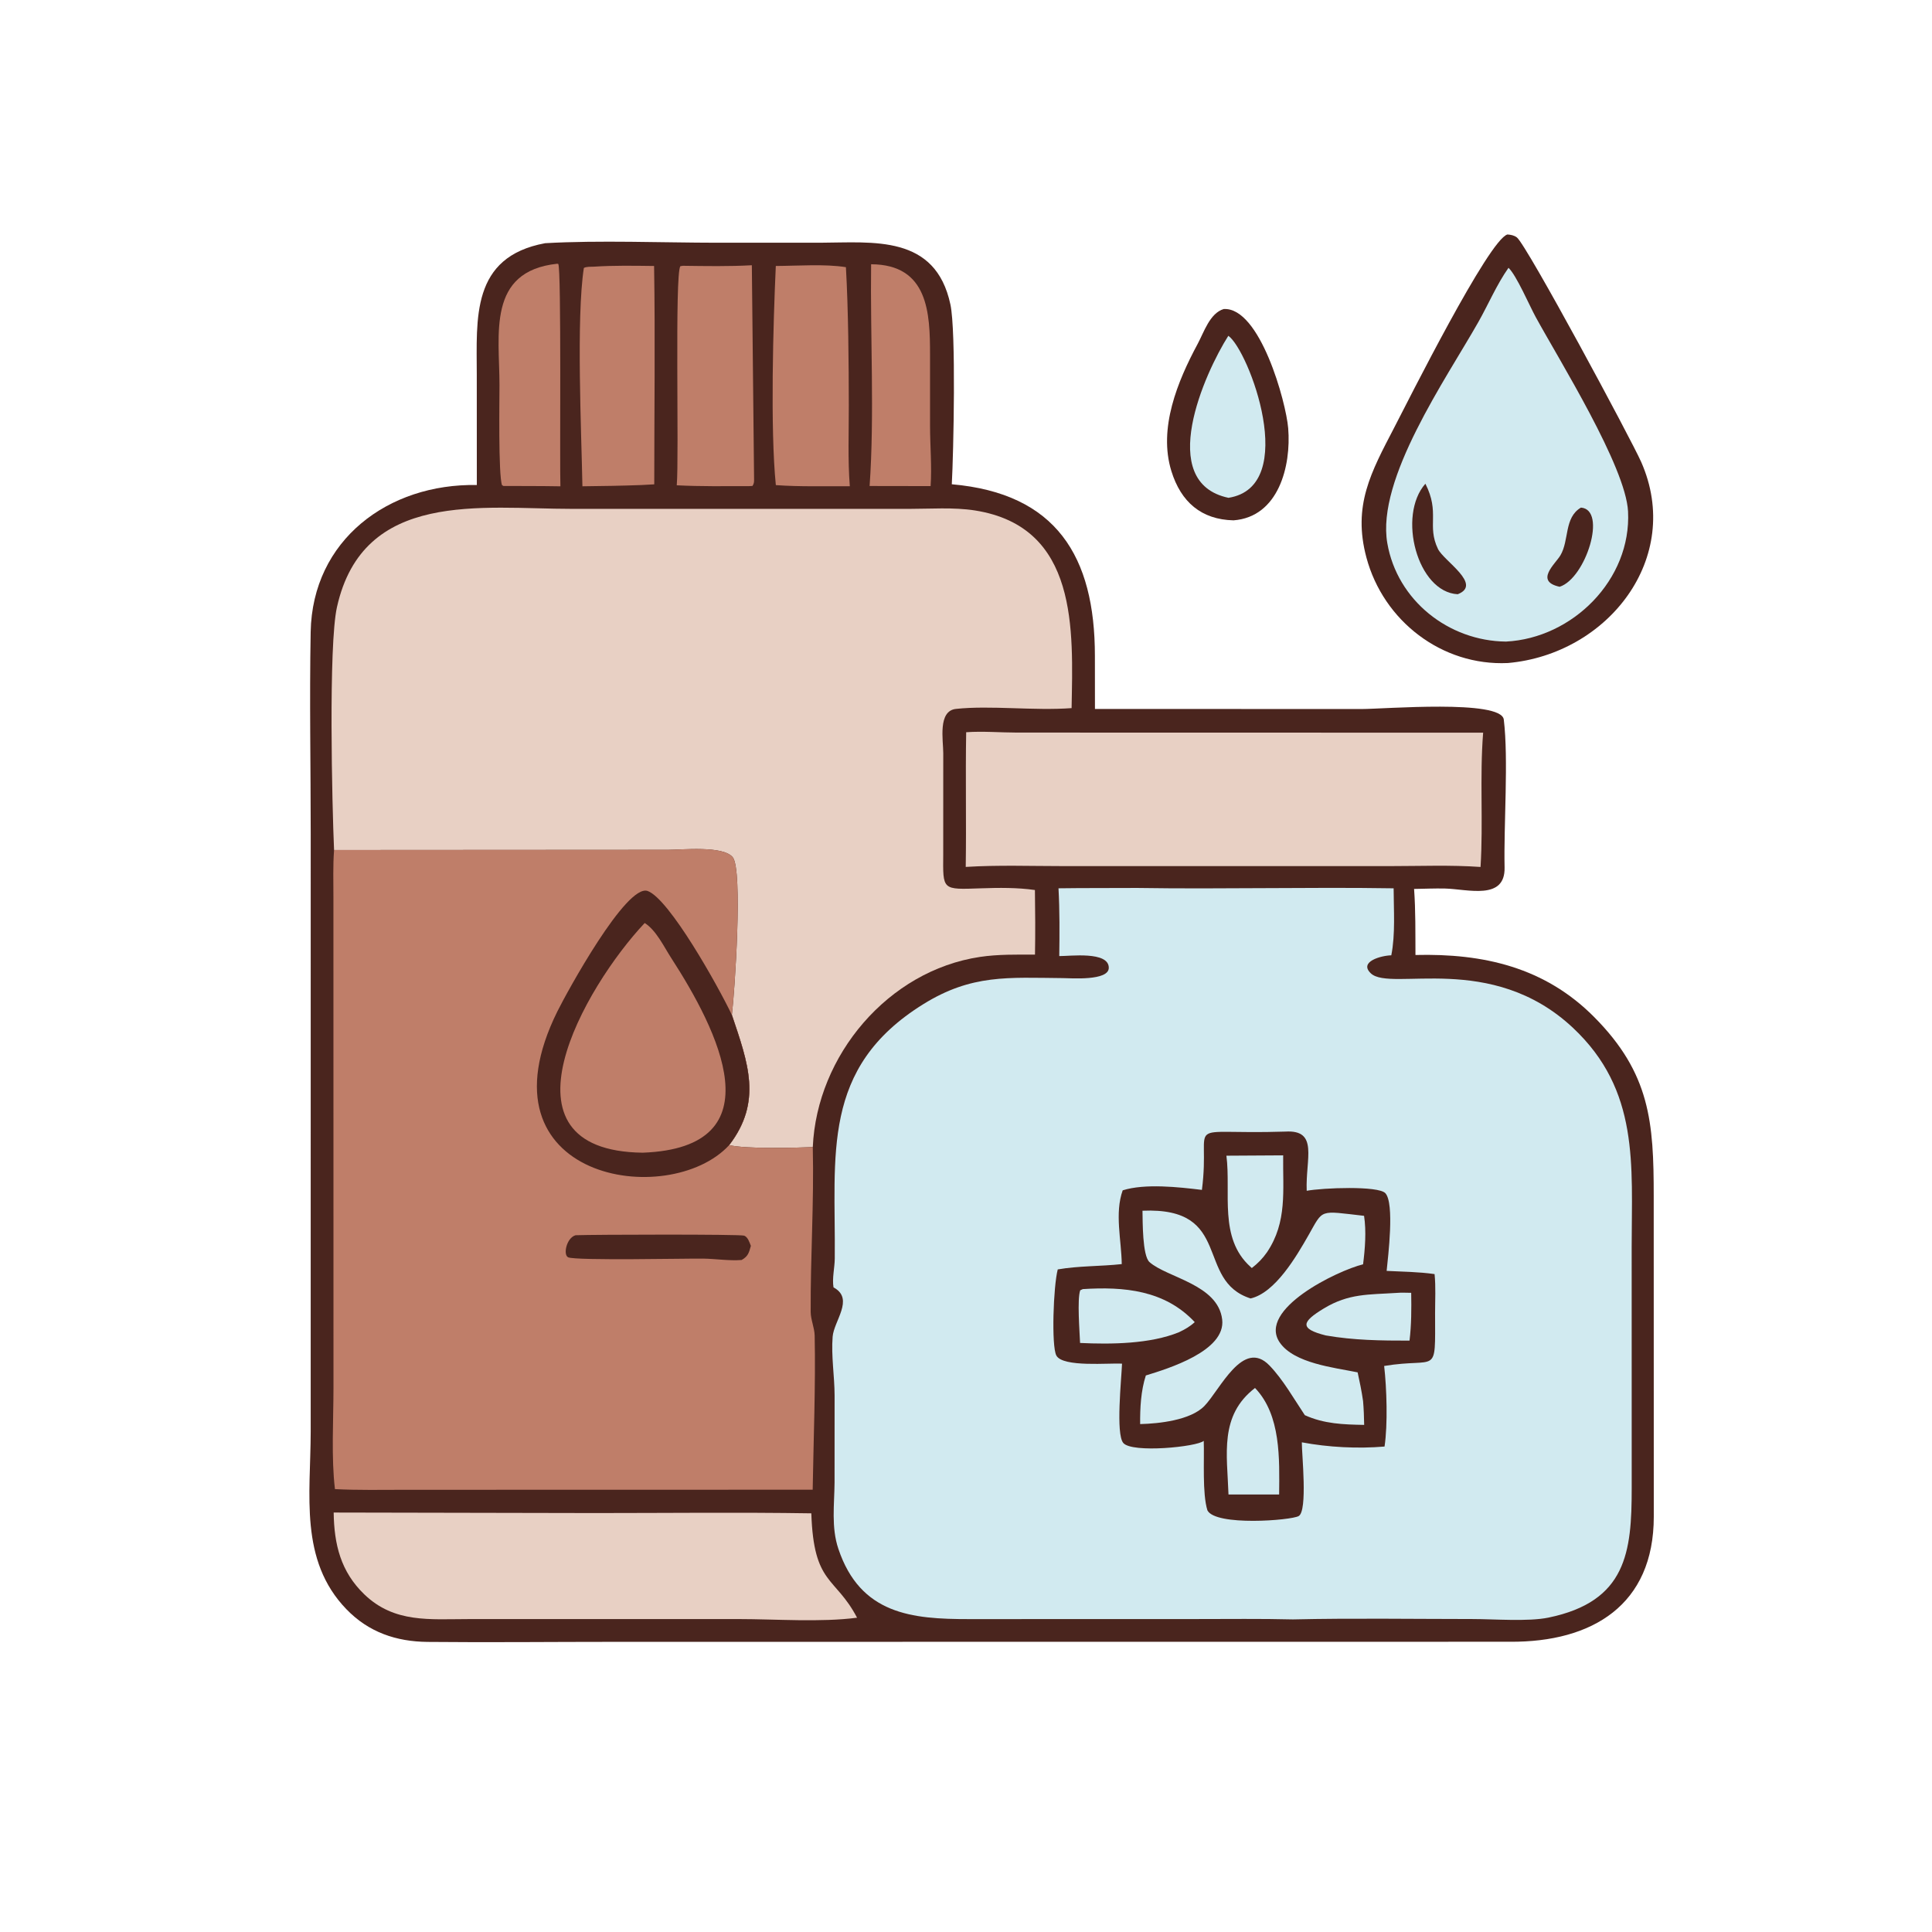 <?xml version="1.0" encoding="UTF-8"?> <svg xmlns="http://www.w3.org/2000/svg" xmlns:xlink="http://www.w3.org/1999/xlink" width="635" height="635"><path fill="#4A251E" transform="scale(0.993 0.993)" d="M405.037 102.285C417.038 101.582 425.671 133.082 426.382 141.739C427.41 154.252 423.196 171.118 408.281 172.228C397.642 171.983 390.888 166.175 387.719 155.936C383.335 141.767 389.76 126.2 396.424 113.811C398.503 109.945 400.446 103.663 405.037 102.285Z"></path><path fill="#D1EAF0" transform="scale(0.993 0.993)" d="M406.568 111.144C413.306 115.849 430.392 161.046 406.616 164.774C382.423 159.672 398.766 123.418 406.568 111.144Z"></path><path fill="#4A251E" transform="scale(0.993 0.993)" d="M498.958 77.608C500.076 77.698 501.146 77.886 502.066 78.579C505.294 81.01 539.983 145.574 543.206 152.876C557.245 184.68 532.167 216.536 499.092 219.456C477.276 220.482 457.89 205.53 452.271 184.533C447.669 167.333 453.78 156.339 461.452 141.576C466.002 132.822 492.82 79.23 498.958 77.608Z"></path><path fill="#D1EAF0" transform="scale(0.993 0.993)" d="M499.302 88.641C501.919 91.09 506.239 101.155 508.281 104.891C516.126 119.249 538.111 154.436 538.87 169.277C540.024 191.84 520.523 211.237 498.47 212.357C479.489 212.175 462.46 198.748 459.184 179.768C455.515 158.507 478.651 125.422 489.306 106.618C492.644 100.728 495.408 94.166 499.302 88.641Z"></path><path fill="#4A251E" transform="scale(0.993 0.993)" d="M523.277 168.012C532.065 168.667 524.862 191.489 516.221 194.216C507.887 192.399 514.748 186.707 516.46 183.853C519.464 178.846 517.639 171.329 523.277 168.012Z"></path><path fill="#4A251E" transform="scale(0.993 0.993)" d="M471.793 160.104C476.702 169.78 472.218 173.91 475.947 181.685C477.856 185.667 490.801 193.459 482.493 196.685C469.134 195.997 462.431 170.715 471.793 160.104Z"></path><path fill="#4A251E" transform="scale(0.993 0.993)" d="M180.438 80.496C198.186 79.473 219.231 80.327 237.365 80.343L271.518 80.34C289.057 80.27 309.642 77.582 314.581 100.797C316.481 109.723 315.615 149.828 315.039 160.287C349.568 163.304 362.41 184.098 362.403 217.107L362.42 234.655L450.648 234.684C458.166 234.683 496.918 231.439 497.74 238.168C499.344 251.303 497.696 273.034 498.004 287.127C498.245 298.136 485.788 294.283 478.32 294.099C474.913 294.016 471.462 294.185 468.051 294.233C468.576 301.496 468.462 308.813 468.505 316.092C490.973 315.537 511.249 320.135 527.61 336.584C546.213 355.287 547.38 371.479 547.367 395.943L547.39 502.005C547.393 531.274 527 543.569 499.844 543.408L203.481 543.436C182.833 543.433 162.161 543.665 141.516 543.459C131.132 543.355 122.03 540.259 114.683 532.665C98.963 516.416 102.818 494.643 102.837 473.914L102.843 276.024C102.842 253.764 102.417 231.424 102.829 209.172C103.392 178.709 128.538 160.003 157.827 160.536L157.81 124.068C157.805 105.504 155.798 85.045 180.438 80.496Z"></path><path fill="#BF7E69" transform="scale(0.993 0.993)" d="M288.329 87.467C307.314 87.538 307.827 103.729 307.835 117.332L307.839 140.987C307.839 147.499 308.471 154.429 308.023 160.896L287.833 160.862C289.477 137.56 288.024 111.125 288.329 87.467Z"></path><path fill="#BF7E69" transform="scale(0.993 0.993)" d="M184.417 87.297L184.774 87.348C185.865 88.671 185.22 154.969 185.491 160.965C179.209 160.852 172.918 160.882 166.635 160.85L166.165 160.582C164.915 157.117 165.325 131.941 165.325 127.403C165.322 110.74 161.09 89.796 184.417 87.297Z"></path><path fill="#BF7E69" transform="scale(0.993 0.993)" d="M196.596 88.267C203.178 87.823 209.903 87.961 216.499 88.036C216.89 112.108 216.557 136.233 216.553 160.31L212.254 160.546C205.76 160.787 199.273 160.888 192.776 160.957C192.452 143.243 190.692 105.347 193.252 88.684C194.18 88.207 195.553 88.31 196.596 88.267Z"></path><path fill="#BF7E69" transform="scale(0.993 0.993)" d="M256.787 88.033C263.924 88.009 273.057 87.312 279.99 88.434C280.8 102.591 280.926 119.95 280.949 134.244C280.964 143.103 280.592 152.112 281.281 160.947C273.128 160.867 264.93 161.159 256.796 160.568C254.92 141.969 255.92 106.878 256.787 88.033Z"></path><path fill="#BF7E69" transform="scale(0.993 0.993)" d="M226.039 87.974C233.622 88.075 241.28 88.215 248.854 87.793L249.594 158.646C249.61 159.553 249.562 160.092 249.058 160.844L247.891 160.905C239.932 160.911 231.949 161.035 224 160.629C224.815 151.213 223.277 90.791 225.192 88.108L226.039 87.974Z"></path><path fill="#E8D0C4" transform="scale(0.993 0.993)" d="M110.444 500.638L197.08 500.809C220.89 500.807 244.736 500.527 268.542 500.899C269.319 524.723 276.401 521.588 283.681 535.448C271.722 537.024 256.734 535.902 244.521 535.897L155.031 535.904C142.249 535.904 130.544 537.291 120.606 527.741C112.767 520.209 110.591 511.178 110.444 500.638Z"></path><path fill="#E8D0C4" transform="scale(0.993 0.993)" d="M319.797 242.363C325.234 241.971 331.1 242.469 336.581 242.476L490.908 242.509C489.734 257.317 490.975 272.158 490.047 286.958C480.15 286.261 470.003 286.674 460.075 286.675L351.952 286.673C341.231 286.674 330.343 286.28 319.649 286.943C319.876 272.085 319.537 257.221 319.797 242.363Z"></path><path fill="#E8D0C4" transform="scale(0.993 0.993)" d="M110.573 281.354C109.917 266.616 108.693 213.688 111.53 200.95C120.197 162.03 159.431 168.434 189.291 168.429L300.626 168.436C307.784 168.438 315.637 167.844 322.705 168.957C357.038 174.364 355.145 208.668 354.69 234.382C342.243 235.302 327.865 233.419 316.417 234.642C310.342 235.291 312.214 245.036 312.211 249.291L312.2 282.768C312.113 294.744 311.718 294.47 324.743 294.024C330.634 293.822 336.707 293.755 342.55 294.588C342.655 301.713 342.702 308.847 342.572 315.972C336.544 315.965 330.355 315.839 324.377 316.731C293.947 321.272 270.374 349.347 269.028 379.677C262.843 379.953 246.866 380.333 241.348 379.027C252.411 364.59 247.58 351.833 242.246 335.933C243.193 328.174 245.917 287.89 242.523 283.733C239.333 279.826 225.673 281.281 221.079 281.285L110.573 281.354Z"></path><path fill="#BF7E69" transform="scale(0.993 0.993)" d="M110.573 281.354L221.079 281.285C225.673 281.281 239.333 279.826 242.523 283.733C245.917 287.89 243.193 328.174 242.246 335.933C247.58 351.833 252.411 364.59 241.348 379.027C246.866 380.333 262.843 379.953 269.028 379.677C269.459 398.222 268.227 416.217 268.329 434.222C268.344 436.863 269.591 439.419 269.648 442.098C269.988 458.241 269.263 476.788 268.992 493.081L133.927 493.111C126.251 493.112 118.535 493.28 110.867 492.884C109.624 482.641 110.374 469.884 110.38 459.404L110.36 296.963C110.359 291.78 110.185 286.522 110.573 281.354Z"></path><path fill="#4A251E" transform="scale(0.993 0.993)" d="M190.504 408.853C196.13 408.626 245.084 408.491 246.335 408.996C247.566 409.493 248.08 411.246 248.53 412.369C247.892 414.672 247.619 415.825 245.478 417.044C241.358 417.367 236.936 416.657 232.766 416.589C227.713 416.508 190.757 417.317 188.068 416.163C186.326 415.416 187.462 409.727 190.504 408.853Z"></path><path fill="#4A251E" transform="scale(0.993 0.993)" d="M241.348 379.027C221.457 400.611 156.853 390.6 184.47 334.799C187.551 328.571 207.365 292.305 214.395 294.92C221.549 297.582 237.532 326.075 242.246 335.933C247.58 351.833 252.411 364.59 241.348 379.027Z"></path><path fill="#BF7E69" transform="scale(0.993 0.993)" d="M213.389 305.51C217.187 307.887 219.771 313.384 222.155 317.069C237.496 340.776 257.483 379.874 212.742 381.533C162.309 380.909 193.537 326.581 213.389 305.51Z"></path><path fill="#D1EAF0" transform="scale(0.993 0.993)" d="M376.416 293.906C404.695 294.345 433 293.582 461.28 294.025C461.296 301.141 461.901 309.212 460.507 316.202C457.358 316.254 449.577 318.246 453.754 322.185C460.313 328.37 493.591 314.834 520.627 340.194C542.707 360.905 540.076 385.548 540.071 412.658L540.081 492.615C540.086 513.635 538.414 530.086 512.509 535.418C505.818 536.795 494.504 535.89 487.272 535.888C467.521 535.881 447.712 535.563 427.969 536.013C417.289 535.748 406.586 535.894 395.902 535.892L320.674 535.911C301.902 535.922 284.767 534.378 277.481 512.618C275.104 505.519 276.167 498.056 276.232 490.728L276.244 461.894C276.229 455.437 275.082 448.862 275.597 442.437C276.013 437.237 282.657 430.1 276.218 426.302L275.883 426.108C275.386 423.078 276.27 419.655 276.3 416.583C276.635 382.323 271.547 353.493 305.629 332.356C321.626 322.435 333.656 323.589 351.805 323.744C354.458 323.767 366.958 324.738 366.998 320.357C367.05 314.738 354.027 316.503 350.607 316.456C350.713 308.979 350.755 301.489 350.354 294.02C359.038 293.893 367.73 293.97 376.416 293.906Z"></path><path fill="#4A251E" transform="scale(0.993 0.993)" d="M425.425 374.547C436.593 373.868 432.064 383.646 432.512 394.142C437.778 393.154 456.2 392.425 458.536 394.932C461.633 398.257 459.436 415.932 458.966 420.655C464.295 420.925 469.531 420.961 474.831 421.714C475.262 425.936 474.999 430.396 475.001 434.645C475.014 455.909 476.068 449.16 458.144 452.124C458.993 459.484 459.374 471.44 458.273 478.792C449.404 479.554 439.643 479.046 430.896 477.398C430.849 481.147 432.891 500.06 429.852 501.804C427.336 503.249 402.328 505.208 399.644 499.909C397.908 494.318 398.655 483.173 398.428 476.907C396.276 478.886 374.688 481.058 371.794 477.605C369.265 474.585 371.181 456.574 371.382 451.364C367.258 451.068 351.754 452.661 349.639 448.658C347.968 445.495 348.65 425.696 350.105 420.169C357.025 418.959 364.295 419.178 371.291 418.405C371.189 410.503 368.887 401.564 371.605 393.99C378.977 391.67 390.115 392.909 397.824 393.845C400.934 369.592 390.043 375.683 425.425 374.547Z"></path><path fill="#D1EAF0" transform="scale(0.993 0.993)" d="M462.24 427.944C463.846 427.807 465.483 427.894 467.094 427.914C467.184 433.192 467.177 438.488 466.542 443.735C457.195 443.75 448.058 443.633 438.824 442.021C429.972 439.794 430.846 437.521 438.211 433.066C446.462 428.074 453.073 428.548 462.24 427.944Z"></path><path fill="#D1EAF0" transform="scale(0.993 0.993)" d="M415.401 459.41C424.018 468.378 423.486 482.88 423.383 494.668L414.297 494.662L406.621 494.661C406.173 481.324 403.536 468.547 415.401 459.41Z"></path><path fill="#D1EAF0" transform="scale(0.993 0.993)" d="M358.409 426.682C371.991 425.825 385.508 426.988 395.45 437.613C393.872 439.07 392.183 440.026 390.265 440.94C380.738 444.857 367.706 445 357.495 444.507C357.354 440.816 356.485 430.035 357.547 427.069L358.409 426.682Z"></path><path fill="#D1EAF0" transform="scale(0.993 0.993)" d="M405.934 382.525L424.718 382.414C424.566 393.995 426.138 404.444 419.363 414.489C417.902 416.58 416.347 418.152 414.346 419.709C414.282 419.653 414.217 419.598 414.153 419.54L413.839 419.252C403.352 409.734 407.506 394.866 405.934 382.525Z"></path><path fill="#D1EAF0" transform="scale(0.993 0.993)" d="M378.154 400.74C408.316 399.447 395.439 423.85 413.93 429.777C422.07 427.93 429.091 415.88 433.106 408.84C438.113 400.058 436.454 400.725 451.494 402.43C452.274 407.504 451.82 413.394 451.167 418.476C442.512 420.605 416.117 433.45 423.579 444.347C428.321 451.272 441.68 452.665 449.365 454.241C450.062 457.405 450.708 460.538 451.166 463.748C451.393 466.379 451.483 468.989 451.529 471.629C444.619 471.504 438.298 471.307 431.888 468.412C428.261 462.991 424.699 456.65 420.185 451.967C411.433 442.887 403.837 460.019 398.636 465.38C394.06 470.097 383.533 471.218 377.378 471.359C377.33 466.051 377.62 460.333 379.263 455.267C386.64 452.999 405.754 447.17 404.535 436.765C403.168 425.089 386.269 422.911 380.474 417.74C378.097 415.62 378.226 404.122 378.154 400.74Z"></path></svg> 